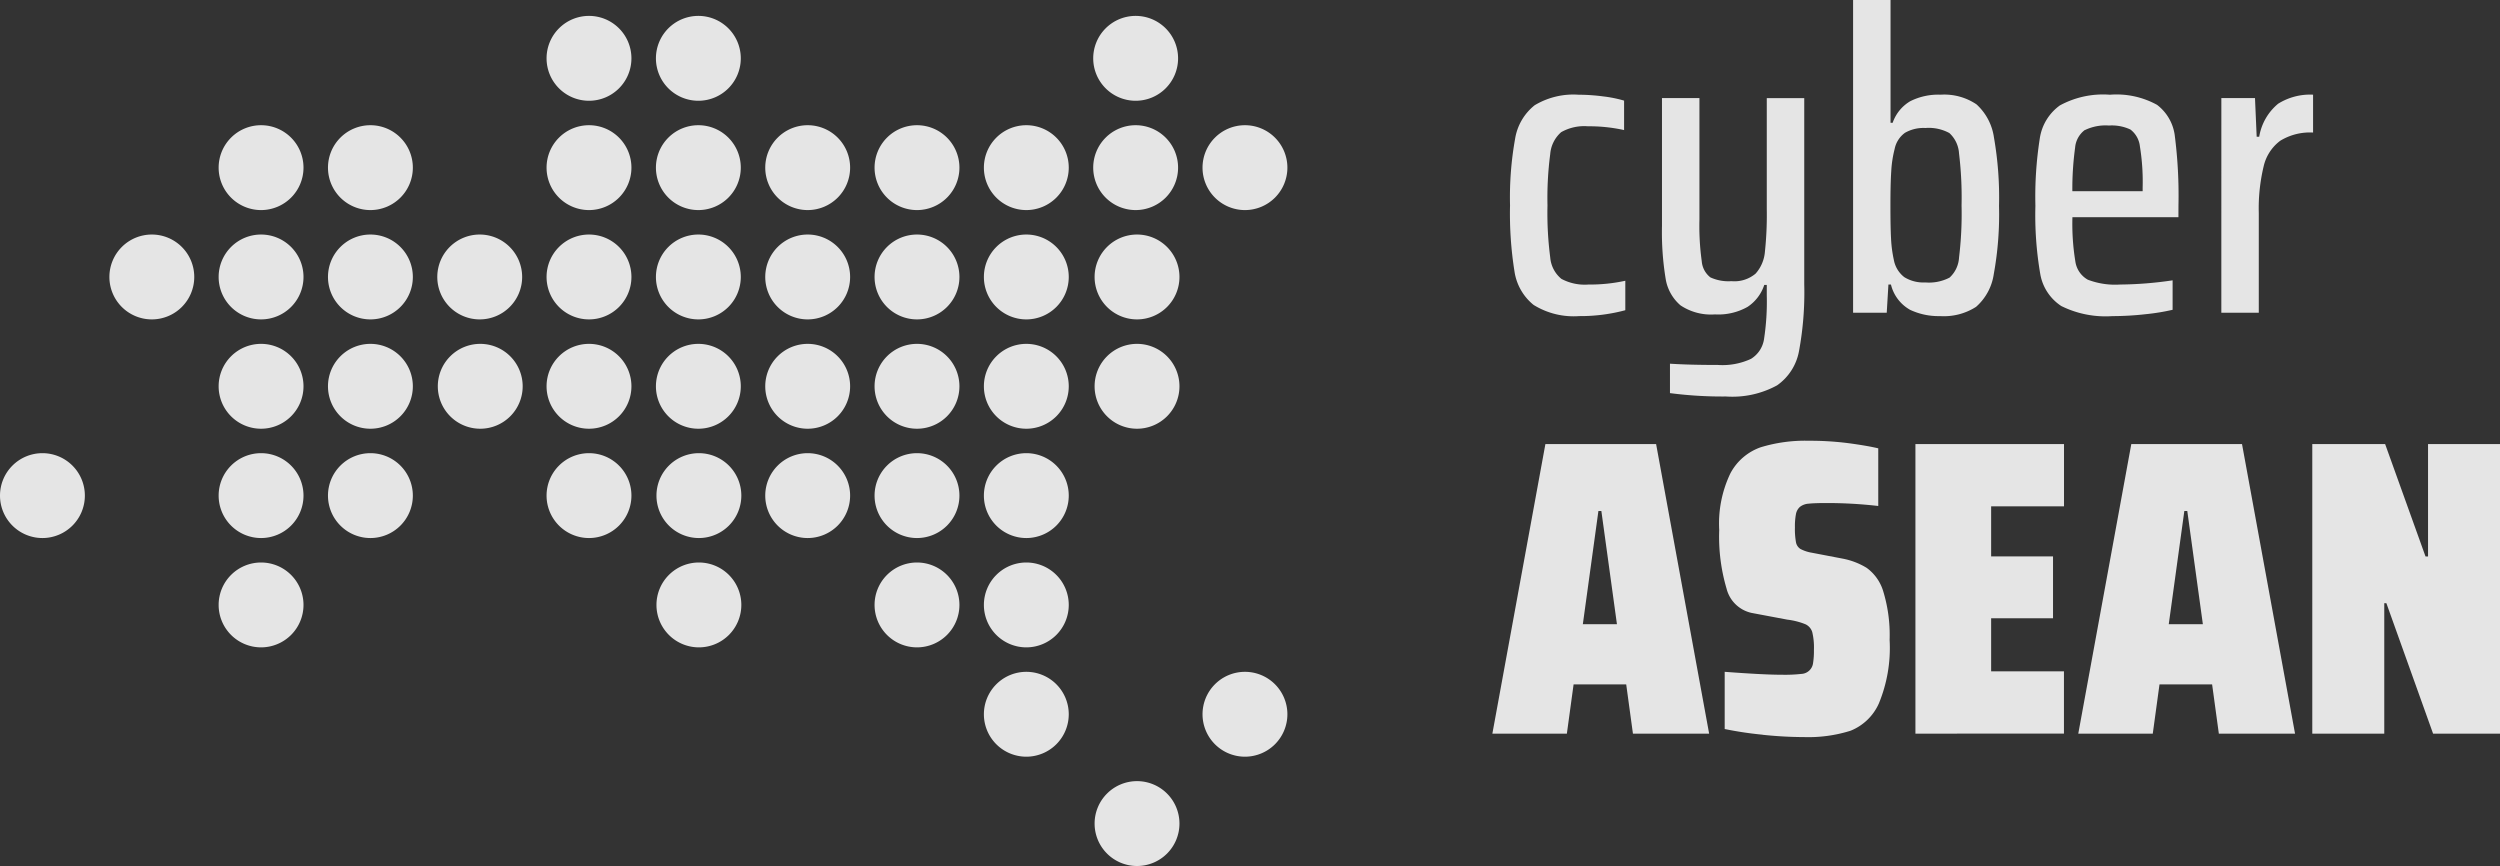 <svg xmlns="http://www.w3.org/2000/svg" xmlns:xlink="http://www.w3.org/1999/xlink" width="148.591" height="51.473" viewBox="0 0 148.591 51.473">
  <rect x="0" y="0" width="148.591" height="51.473" fill="#333333" stroke="none"/>
  <defs>
    <clipPath id="clip-path">
      <rect id="Rectángulo_17442" data-name="Rectángulo 17442" width="148.591" height="51.473" fill="#f8f8f8"/>
    </clipPath>
  </defs>
  <g id="Grupo_62226" data-name="Grupo 62226" transform="translate(6 -15)" opacity="0.9">
    <g id="Grupo_62168" data-name="Grupo 62168" transform="translate(-6 15)" clip-path="url(#clip-path)">
      <path id="Trazado_74065" data-name="Trazado 74065" d="M304.576,32a4.522,4.522,0,0,1-2.727-.663,3.151,3.151,0,0,1-1.138-2,21.829,21.829,0,0,1-.263-3.915,19.747,19.747,0,0,1,.3-3.953,3.192,3.192,0,0,1,1.163-2,4.463,4.463,0,0,1,2.614-.626,11.338,11.338,0,0,1,1.463.1,7.482,7.482,0,0,1,1.239.25v1.751a9.568,9.568,0,0,0-2.151-.225,2.784,2.784,0,0,0-1.589.35,1.932,1.932,0,0,0-.65,1.3,20.143,20.143,0,0,0-.163,3.052,20.342,20.342,0,0,0,.163,3.09,1.836,1.836,0,0,0,.663,1.276,2.932,2.932,0,0,0,1.6.338,9.814,9.814,0,0,0,2.2-.225v1.751a10.271,10.271,0,0,1-2.727.35" transform="translate(-210.697 -13.213)" fill="#f8f8f8"/>
      <path id="Trazado_74066" data-name="Trazado 74066" d="M331.155,37.05V35.3q1.176.075,2.852.075a4.023,4.023,0,0,0,1.964-.363,1.668,1.668,0,0,0,.775-1.176,14.674,14.674,0,0,0,.163-2.589V30.62h-.15a2.49,2.49,0,0,1-.988,1.3,3.528,3.528,0,0,1-1.939.45,3.258,3.258,0,0,1-2.051-.538,2.622,2.622,0,0,1-.888-1.613,17.073,17.073,0,0,1-.213-3.1V19.512h2.226v7.23a15.217,15.217,0,0,0,.138,2.464,1.346,1.346,0,0,0,.513.963,2.559,2.559,0,0,0,1.251.225,1.944,1.944,0,0,0,1.438-.45,2.22,2.22,0,0,0,.551-1.288,20.868,20.868,0,0,0,.112-2.539v-6.6h2.227V30.57a19.127,19.127,0,0,1-.313,3.99,3.176,3.176,0,0,1-1.3,2.026,5.537,5.537,0,0,1-3.039.663,23.978,23.978,0,0,1-3.327-.2" transform="translate(-231.898 -13.683)" fill="#f8f8f8"/>
      <path id="Trazado_74067" data-name="Trazado 74067" d="M372.066,18.4a2.358,2.358,0,0,1-1.113-1.489h-.15l-.1,1.676h-2V0h2.226V7.3h.125A2.39,2.39,0,0,1,372.1,6.016a3.7,3.7,0,0,1,1.8-.388,3.422,3.422,0,0,1,2.139.576,3.284,3.284,0,0,1,1.038,1.976,20.655,20.655,0,0,1,.3,4.053,19.831,19.831,0,0,1-.313,4.065,3.2,3.2,0,0,1-1.051,1.939,3.538,3.538,0,0,1-2.139.551,3.964,3.964,0,0,1-1.814-.388m2.377-1.9a1.746,1.746,0,0,0,.563-1.189,21.693,21.693,0,0,0,.15-3.1,21.737,21.737,0,0,0-.15-3.09,1.786,1.786,0,0,0-.575-1.213,2.558,2.558,0,0,0-1.426-.3,2.2,2.2,0,0,0-1.214.287,1.561,1.561,0,0,0-.613.963,6.694,6.694,0,0,0-.2,1.3q-.05.75-.05,2.051t.038,1.989a7.448,7.448,0,0,0,.163,1.238,1.68,1.68,0,0,0,.626,1.038,2.165,2.165,0,0,0,1.251.313,2.633,2.633,0,0,0,1.438-.288" transform="translate(-258.562)" fill="#f8f8f8"/>
      <path id="Trazado_74068" data-name="Trazado 74068" d="M413.47,26.123h-6.3a13.756,13.756,0,0,0,.175,2.639,1.48,1.48,0,0,0,.738,1.076,4.547,4.547,0,0,0,1.914.288,22.3,22.3,0,0,0,3.127-.25v1.751a12.728,12.728,0,0,1-1.614.263,17.81,17.81,0,0,1-1.964.113,5.919,5.919,0,0,1-3.039-.6,2.849,2.849,0,0,1-1.251-1.914,20.617,20.617,0,0,1-.287-4.041,22.376,22.376,0,0,1,.262-4.015,2.95,2.95,0,0,1,1.189-1.951,5.363,5.363,0,0,1,2.976-.638,4.992,4.992,0,0,1,2.8.6,2.72,2.72,0,0,1,1.063,1.876,27.881,27.881,0,0,1,.213,4.1ZM407.9,20.945A1.468,1.468,0,0,0,407.328,22a18.069,18.069,0,0,0-.163,2.577h4.178v-.2a13.169,13.169,0,0,0-.163-2.464,1.452,1.452,0,0,0-.563-1,2.6,2.6,0,0,0-1.276-.238,2.818,2.818,0,0,0-1.438.275" transform="translate(-283.992 -13.214)" fill="#f8f8f8"/>
      <path id="Trazado_74069" data-name="Trazado 74069" d="M441.979,19.043h2l.1,2.3h.15a3.215,3.215,0,0,1,1.126-1.964,3.582,3.582,0,0,1,2.076-.538v2.251a3.374,3.374,0,0,0-1.951.488,2.628,2.628,0,0,0-.988,1.526,10.69,10.69,0,0,0-.288,2.764V31.8h-2.226Z" transform="translate(-309.95 -13.214)" fill="#f8f8f8"/>
      <path id="Trazado_74070" data-name="Trazado 74070" d="M305.287,105.566l-.4-2.927h-3.127l-.4,2.927h-4.428l3.152-17.212h6.58l3.152,17.212ZM303.41,92.332h-.175l-.926,6.73h2.027Z" transform="translate(-208.231 -61.961)" fill="#f8f8f8"/>
      <path id="Trazado_74071" data-name="Trazado 74071" d="M344.647,105.159a21.043,21.043,0,0,1-2.252-.338v-3.4q2.326.176,3.428.175a8.822,8.822,0,0,0,1.126-.05.735.735,0,0,0,.7-.65,4.62,4.62,0,0,0,.05-.775,3.935,3.935,0,0,0-.1-1.063.759.759,0,0,0-.4-.462,4.188,4.188,0,0,0-1.076-.275l-2.126-.4a1.966,1.966,0,0,1-1.489-1.439,10.9,10.9,0,0,1-.438-3.49,6.9,6.9,0,0,1,.663-3.365,3.254,3.254,0,0,1,1.8-1.551,9.013,9.013,0,0,1,2.864-.388,17.839,17.839,0,0,1,2.4.15q1.1.15,1.726.3v3.427a26.586,26.586,0,0,0-3.077-.175q-.726,0-1.063.038a.933.933,0,0,0-.513.188.763.763,0,0,0-.238.425,3.882,3.882,0,0,0-.062.8,4.393,4.393,0,0,0,.062.876.6.6,0,0,0,.263.4,2.2,2.2,0,0,0,.675.225l1.826.35a4.254,4.254,0,0,1,1.439.551,2.671,2.671,0,0,1,.963,1.326,8.869,8.869,0,0,1,.4,2.952,8.631,8.631,0,0,1-.638,3.778,3.1,3.1,0,0,1-1.689,1.626,8.348,8.348,0,0,1-2.752.376,24.076,24.076,0,0,1-2.477-.138" transform="translate(-239.886 -61.491)" fill="#f8f8f8"/>
      <path id="Trazado_74072" data-name="Trazado 74072" d="M381.1,105.566V88.354h8.831v3.7H385.6v2.977h3.678v3.678H385.6v3.152h4.328v3.7Z" transform="translate(-267.254 -61.96)" fill="#f8f8f8"/>
      <path id="Trazado_74073" data-name="Trazado 74073" d="M421.862,105.566l-.4-2.927h-3.127l-.4,2.927h-4.428l3.152-17.212h6.58l3.152,17.212Zm-1.876-13.234h-.175l-.926,6.73h2.027Z" transform="translate(-289.982 -61.961)" fill="#f8f8f8"/>
      <path id="Trazado_74074" data-name="Trazado 74074" d="M467.25,105.566l-2.777-7.755h-.125v7.755h-4.278V88.354H464.4l2.4,6.68h.15v-6.68h4.278v17.212Z" transform="translate(-322.636 -61.96)" fill="#f8f8f8"/>
      <path id="Trazado_74075" data-name="Trazado 74075" d="M48.547,27.436a2.522,2.522,0,1,1-2.522-2.522,2.522,2.522,0,0,1,2.522,2.522" transform="translate(-30.508 -17.472)" fill="#f8f8f8"/>
      <path id="Trazado_74076" data-name="Trazado 74076" d="M179.056,49.187a2.522,2.522,0,1,1-2.522-2.522,2.522,2.522,0,0,1,2.522,2.522" transform="translate(-122.031 -32.725)" fill="#f8f8f8"/>
      <path id="Trazado_74077" data-name="Trazado 74077" d="M200.808,49.187a2.522,2.522,0,1,1-2.522-2.522,2.522,2.522,0,0,1,2.522,2.522" transform="translate(-137.285 -32.725)" fill="#f8f8f8"/>
      <path id="Trazado_74078" data-name="Trazado 74078" d="M179.056,70.939a2.522,2.522,0,1,1-2.522-2.522,2.522,2.522,0,0,1,2.522,2.522" transform="translate(-122.031 -47.979)" fill="#f8f8f8"/>
      <path id="Trazado_74079" data-name="Trazado 74079" d="M200.808,70.939a2.522,2.522,0,1,1-2.522-2.522,2.522,2.522,0,0,1,2.522,2.522" transform="translate(-137.285 -47.979)" fill="#f8f8f8"/>
      <path id="Trazado_74080" data-name="Trazado 74080" d="M135.659,92.69a2.522,2.522,0,1,1-2.522-2.522,2.522,2.522,0,0,1,2.522,2.522" transform="translate(-91.597 -63.233)" fill="#f8f8f8"/>
      <path id="Trazado_74081" data-name="Trazado 74081" d="M179.056,92.69a2.522,2.522,0,1,1-2.522-2.522,2.522,2.522,0,0,1,2.522,2.522" transform="translate(-122.031 -63.233)" fill="#f8f8f8"/>
      <path id="Trazado_74082" data-name="Trazado 74082" d="M179.056,114.442a2.522,2.522,0,1,1-2.522-2.522,2.522,2.522,0,0,1,2.522,2.522" transform="translate(-122.031 -78.487)" fill="#f8f8f8"/>
      <path id="Trazado_74083" data-name="Trazado 74083" d="M200.808,114.442a2.522,2.522,0,1,1-2.522-2.522,2.522,2.522,0,0,1,2.522,2.522" transform="translate(-137.285 -78.487)" fill="#f8f8f8"/>
      <path id="Trazado_74084" data-name="Trazado 74084" d="M200.808,92.69a2.522,2.522,0,1,1-2.522-2.522,2.522,2.522,0,0,1,2.522,2.522" transform="translate(-137.285 -63.233)" fill="#f8f8f8"/>
      <path id="Trazado_74085" data-name="Trazado 74085" d="M222.831,70.939a2.522,2.522,0,1,1-2.522-2.522,2.522,2.522,0,0,1,2.522,2.522" transform="translate(-152.728 -47.979)" fill="#f8f8f8"/>
      <path id="Trazado_74086" data-name="Trazado 74086" d="M200.808,136.193a2.522,2.522,0,1,1-2.522-2.522,2.522,2.522,0,0,1,2.522,2.522" transform="translate(-137.285 -93.74)" fill="#f8f8f8"/>
      <path id="Trazado_74087" data-name="Trazado 74087" d="M222.831,157.945a2.522,2.522,0,1,1-2.522-2.522,2.522,2.522,0,0,1,2.522,2.522" transform="translate(-152.728 -108.995)" fill="#f8f8f8"/>
      <path id="Trazado_74088" data-name="Trazado 74088" d="M222.831,49.187a2.522,2.522,0,1,1-2.522-2.522,2.522,2.522,0,0,1,2.522,2.522" transform="translate(-152.728 -32.725)" fill="#f8f8f8"/>
      <path id="Trazado_74089" data-name="Trazado 74089" d="M222.56,5.684a2.522,2.522,0,1,1-2.522-2.522,2.522,2.522,0,0,1,2.522,2.522" transform="translate(-152.539 -2.217)" fill="#f8f8f8"/>
      <path id="Trazado_74090" data-name="Trazado 74090" d="M179.056,27.436a2.522,2.522,0,1,1-2.522-2.522,2.522,2.522,0,0,1,2.522,2.522" transform="translate(-122.031 -17.472)" fill="#f8f8f8"/>
      <path id="Trazado_74091" data-name="Trazado 74091" d="M200.808,27.436a2.522,2.522,0,1,1-2.522-2.522,2.522,2.522,0,0,1,2.522,2.522" transform="translate(-137.285 -17.472)" fill="#f8f8f8"/>
      <path id="Trazado_74092" data-name="Trazado 74092" d="M222.56,27.436a2.522,2.522,0,1,1-2.522-2.522,2.522,2.522,0,0,1,2.522,2.522" transform="translate(-152.539 -17.472)" fill="#f8f8f8"/>
      <path id="Trazado_74093" data-name="Trazado 74093" d="M244.311,27.436a2.522,2.522,0,1,1-2.522-2.522,2.522,2.522,0,0,1,2.522,2.522" transform="translate(-167.793 -17.472)" fill="#f8f8f8"/>
      <path id="Trazado_74094" data-name="Trazado 74094" d="M244.311,136.193a2.522,2.522,0,1,1-2.522-2.522,2.522,2.522,0,0,1,2.522,2.522" transform="translate(-167.793 -93.74)" fill="#f8f8f8"/>
      <path id="Trazado_74095" data-name="Trazado 74095" d="M48.547,49.187a2.522,2.522,0,1,1-2.522-2.522,2.522,2.522,0,0,1,2.522,2.522" transform="translate(-30.508 -32.725)" fill="#f8f8f8"/>
      <path id="Trazado_74096" data-name="Trazado 74096" d="M26.8,49.187a2.522,2.522,0,1,1-2.522-2.522A2.522,2.522,0,0,1,26.8,49.187" transform="translate(-15.254 -32.725)" fill="#f8f8f8"/>
      <path id="Trazado_74097" data-name="Trazado 74097" d="M48.547,70.939a2.522,2.522,0,1,1-2.522-2.522,2.522,2.522,0,0,1,2.522,2.522" transform="translate(-30.508 -47.979)" fill="#f8f8f8"/>
      <path id="Trazado_74098" data-name="Trazado 74098" d="M48.547,92.69a2.522,2.522,0,1,1-2.522-2.522,2.522,2.522,0,0,1,2.522,2.522" transform="translate(-30.508 -63.233)" fill="#f8f8f8"/>
      <path id="Trazado_74099" data-name="Trazado 74099" d="M5.044,92.69a2.522,2.522,0,1,1-2.522-2.522A2.522,2.522,0,0,1,5.044,92.69" transform="translate(0 -63.233)" fill="#f8f8f8"/>
      <path id="Trazado_74100" data-name="Trazado 74100" d="M48.547,114.442a2.522,2.522,0,1,1-2.522-2.522,2.522,2.522,0,0,1,2.522,2.522" transform="translate(-30.508 -78.487)" fill="#f8f8f8"/>
      <path id="Trazado_74101" data-name="Trazado 74101" d="M92.155,70.939a2.522,2.522,0,1,1-2.522-2.522,2.522,2.522,0,0,1,2.522,2.522" transform="translate(-61.089 -47.979)" fill="#f8f8f8"/>
      <path id="Trazado_74102" data-name="Trazado 74102" d="M70.3,27.436a2.522,2.522,0,1,1-2.522-2.522A2.522,2.522,0,0,1,70.3,27.436" transform="translate(-45.762 -17.472)" fill="#f8f8f8"/>
      <path id="Trazado_74103" data-name="Trazado 74103" d="M70.3,49.187a2.522,2.522,0,1,1-2.522-2.522A2.522,2.522,0,0,1,70.3,49.187" transform="translate(-45.762 -32.725)" fill="#f8f8f8"/>
      <path id="Trazado_74104" data-name="Trazado 74104" d="M92.051,49.187a2.522,2.522,0,1,1-2.522-2.522,2.522,2.522,0,0,1,2.522,2.522" transform="translate(-61.016 -32.725)" fill="#f8f8f8"/>
      <path id="Trazado_74105" data-name="Trazado 74105" d="M70.3,70.939a2.522,2.522,0,1,1-2.522-2.522A2.522,2.522,0,0,1,70.3,70.939" transform="translate(-45.762 -47.979)" fill="#f8f8f8"/>
      <path id="Trazado_74106" data-name="Trazado 74106" d="M70.3,92.69a2.522,2.522,0,1,1-2.522-2.522A2.522,2.522,0,0,1,70.3,92.69" transform="translate(-45.762 -63.233)" fill="#f8f8f8"/>
      <path id="Trazado_74107" data-name="Trazado 74107" d="M113.8,5.684a2.522,2.522,0,1,1-2.522-2.522A2.522,2.522,0,0,1,113.8,5.684" transform="translate(-76.27 -2.217)" fill="#f8f8f8"/>
      <path id="Trazado_74108" data-name="Trazado 74108" d="M113.8,27.436a2.522,2.522,0,1,1-2.522-2.522,2.522,2.522,0,0,1,2.522,2.522" transform="translate(-76.27 -17.472)" fill="#f8f8f8"/>
      <path id="Trazado_74109" data-name="Trazado 74109" d="M113.8,49.187a2.522,2.522,0,1,1-2.522-2.522,2.522,2.522,0,0,1,2.522,2.522" transform="translate(-76.27 -32.725)" fill="#f8f8f8"/>
      <path id="Trazado_74110" data-name="Trazado 74110" d="M113.8,70.939a2.522,2.522,0,1,1-2.522-2.522,2.522,2.522,0,0,1,2.522,2.522" transform="translate(-76.27 -47.979)" fill="#f8f8f8"/>
      <path id="Trazado_74111" data-name="Trazado 74111" d="M113.8,92.69a2.522,2.522,0,1,1-2.522-2.522A2.522,2.522,0,0,1,113.8,92.69" transform="translate(-76.27 -63.233)" fill="#f8f8f8"/>
      <path id="Trazado_74112" data-name="Trazado 74112" d="M135.659,114.442a2.522,2.522,0,1,1-2.522-2.522,2.522,2.522,0,0,1,2.522,2.522" transform="translate(-91.597 -78.487)" fill="#f8f8f8"/>
      <path id="Trazado_74113" data-name="Trazado 74113" d="M135.553,5.684a2.522,2.522,0,1,1-2.522-2.522,2.522,2.522,0,0,1,2.522,2.522" transform="translate(-91.523 -2.217)" fill="#f8f8f8"/>
      <path id="Trazado_74114" data-name="Trazado 74114" d="M135.553,27.436a2.522,2.522,0,1,1-2.522-2.522,2.522,2.522,0,0,1,2.522,2.522" transform="translate(-91.523 -17.472)" fill="#f8f8f8"/>
      <path id="Trazado_74115" data-name="Trazado 74115" d="M135.553,49.187a2.522,2.522,0,1,1-2.522-2.522,2.522,2.522,0,0,1,2.522,2.522" transform="translate(-91.523 -32.725)" fill="#f8f8f8"/>
      <path id="Trazado_74116" data-name="Trazado 74116" d="M135.553,70.939a2.522,2.522,0,1,1-2.522-2.522,2.522,2.522,0,0,1,2.522,2.522" transform="translate(-91.523 -47.979)" fill="#f8f8f8"/>
      <path id="Trazado_74117" data-name="Trazado 74117" d="M157.305,27.436a2.522,2.522,0,1,1-2.522-2.522,2.522,2.522,0,0,1,2.522,2.522" transform="translate(-106.777 -17.472)" fill="#f8f8f8"/>
      <path id="Trazado_74118" data-name="Trazado 74118" d="M157.305,49.187a2.522,2.522,0,1,1-2.522-2.522,2.522,2.522,0,0,1,2.522,2.522" transform="translate(-106.777 -32.725)" fill="#f8f8f8"/>
      <path id="Trazado_74119" data-name="Trazado 74119" d="M157.305,70.939a2.522,2.522,0,1,1-2.522-2.522,2.522,2.522,0,0,1,2.522,2.522" transform="translate(-106.777 -47.979)" fill="#f8f8f8"/>
      <path id="Trazado_74120" data-name="Trazado 74120" d="M157.305,92.69a2.522,2.522,0,1,1-2.522-2.522,2.522,2.522,0,0,1,2.522,2.522" transform="translate(-106.777 -63.233)" fill="#f8f8f8"/>
    </g>
  </g>
</svg>
